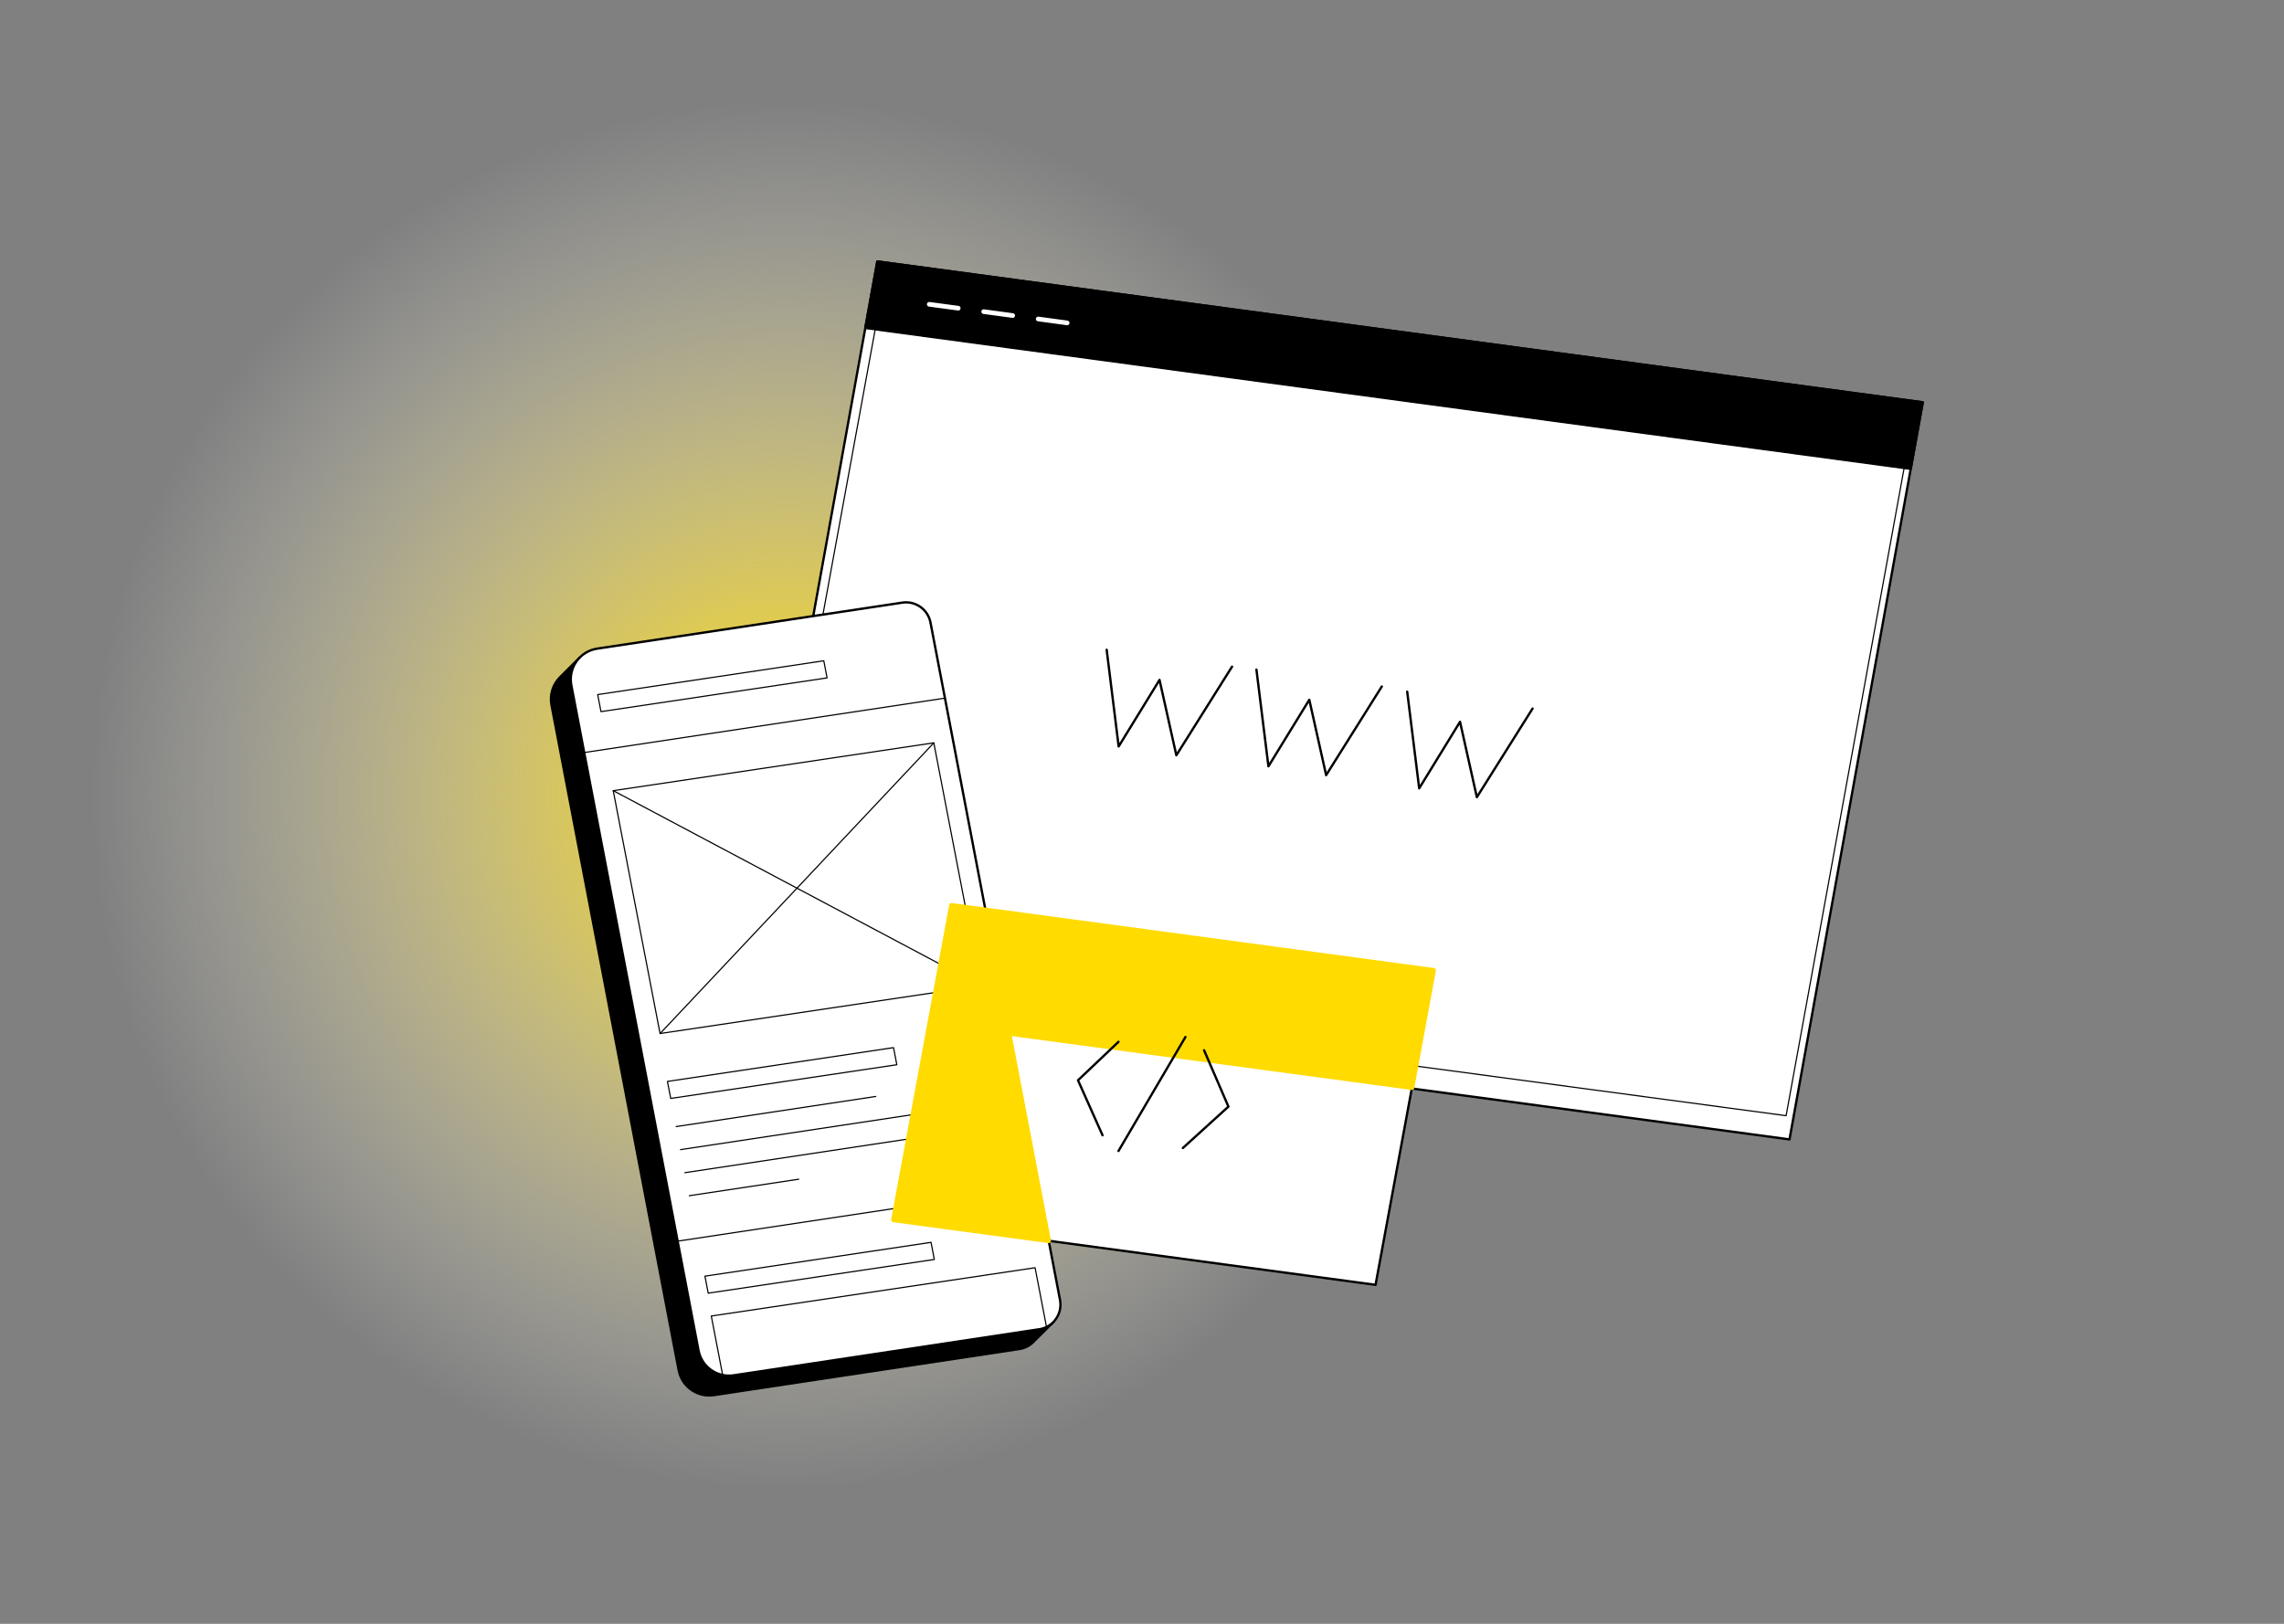 <svg viewBox="0 0 450 320" fill="none" xmlns="http://www.w3.org/2000/svg">
<rect x="0" y="0" width="450" height="320" fill="#808080" stroke="none"/>
<path d="M154.69 294.38C230.734 294.38 292.38 232.734 292.38 156.69C292.38 80.646 230.734 19 154.69 19C78.646 19 17 80.646 17 156.69C17 232.734 78.646 294.38 154.69 294.38Z" fill="url(#paint0_radial_4278_19012)"/>
<path d="M378.827 79.288L172.858 51.523L146.602 196.776L352.571 224.541L378.827 79.288Z" fill="white" stroke="black" stroke-width="0.459" stroke-linecap="round" stroke-linejoin="round"/>
<path d="M172.437 64.891L149.031 192.659L351.903 219.87L375.161 92.215" stroke="black" stroke-width="0.229" stroke-linecap="round" stroke-linejoin="round"/>
<path d="M376.454 92.393L170.484 64.628L172.854 51.523L378.823 79.288L376.454 92.393Z" fill="black" stroke="black" stroke-width="0.459" stroke-linecap="round" stroke-linejoin="round"/>
<path d="M193.812 61.414L199.52 62.182" stroke="white" stroke-width="0.918" stroke-linecap="round" stroke-linejoin="round"/>
<path d="M204.547 62.859L210.255 63.634" stroke="white" stroke-width="0.918" stroke-linecap="round" stroke-linejoin="round"/>
<path d="M188.794 60.736L183.086 59.969" stroke="white" stroke-width="0.918" stroke-linecap="round" stroke-linejoin="round"/>
<path d="M218.039 128.047L220.402 147.1L228.453 133.988L231.765 148.842L242.74 131.378" stroke="black" stroke-width="0.459" stroke-linecap="round" stroke-linejoin="round"/>
<path d="M247.547 131.961L249.91 151.014L257.961 137.902L261.279 152.756L272.247 135.286" stroke="black" stroke-width="0.459" stroke-linecap="round" stroke-linejoin="round"/>
<path d="M277.25 136.305L279.613 155.357L287.658 142.246L290.975 157.1L301.951 139.636" stroke="black" stroke-width="0.459" stroke-linecap="round" stroke-linejoin="round"/>
<path d="M170.484 64.625L376.454 92.39" stroke="black" stroke-width="0.229" stroke-linecap="round" stroke-linejoin="round"/>
<path d="M204.994 260.4C204.981 260.293 204.968 260.193 204.947 260.086L179.426 126.583C178.932 123.999 176.482 122.263 173.878 122.657L115.078 131.529L114.13 129.674L110.425 133.372C108.989 134.761 108.255 136.817 108.655 138.933L133.716 270.026C134.337 273.257 137.395 275.427 140.646 274.933L200.855 265.847C202.043 265.667 203.065 265.073 203.806 264.238L207.665 260.4H204.988H204.994Z" fill="black" stroke="black" stroke-width="0.459" stroke-linecap="round" stroke-linejoin="round"/>
<path d="M204.764 261.949L144.554 271.034C141.303 271.528 138.239 269.359 137.625 266.128L112.564 135.034C111.91 131.616 114.226 128.345 117.664 127.825L177.78 118.759C180.383 118.365 182.833 120.101 183.328 122.684L208.849 256.187C209.37 258.918 207.514 261.541 204.764 261.955V261.949Z" fill="white" stroke="black" stroke-width="0.459" stroke-linecap="round" stroke-linejoin="round"/>
<path d="M282.451 191.218L187.46 178.414L176.031 240.399L271.015 253.203L282.451 191.218Z" fill="white" stroke="black" stroke-width="0.459" stroke-linecap="round" stroke-linejoin="round"/>
<path d="M193.206 194.25L130.046 203.676L120.82 155.817L183.98 146.391L193.206 194.25Z" stroke="black" stroke-width="0.229" stroke-linecap="round" stroke-linejoin="round"/>
<path d="M142.404 271.104L140.141 259.348L203.935 249.828L206.245 261.811" stroke="black" stroke-width="0.229" stroke-linecap="round" stroke-linejoin="round"/>
<path d="M193.206 194.245L120.82 155.812" stroke="black" stroke-width="0.229" stroke-linecap="round" stroke-linejoin="round"/>
<path d="M183.989 146.391L130.055 203.676" stroke="black" stroke-width="0.229" stroke-linecap="round" stroke-linejoin="round"/>
<path d="M114.281 148.425L185.94 137.617" stroke="black" stroke-width="0.229" stroke-linecap="round" stroke-linejoin="round"/>
<path d="M131.961 244.824L203.626 234.016" stroke="black" stroke-width="0.229" stroke-linecap="round" stroke-linejoin="round"/>
<path d="M133.219 222.013L172.546 216.078" stroke="black" stroke-width="0.229" stroke-linecap="round" stroke-linejoin="round"/>
<path d="M117.758 136.881L118.405 140.239L162.953 133.59L162.306 130.219L117.758 136.881Z" stroke="black" stroke-width="0.229" stroke-linecap="round" stroke-linejoin="round"/>
<path d="M131.5 213.116L132.148 216.467L176.695 209.824L176.048 206.453L131.5 213.116Z" stroke="black" stroke-width="0.229" stroke-linecap="round" stroke-linejoin="round"/>
<path d="M138.891 251.491L139.531 254.842L184.086 248.199L183.432 244.828L138.891 251.491Z" stroke="black" stroke-width="0.229" stroke-linecap="round" stroke-linejoin="round"/>
<path d="M134.078 226.555L195.816 217.242" stroke="black" stroke-width="0.229" stroke-linecap="round" stroke-linejoin="round"/>
<path d="M134.945 231.098L183.739 223.734" stroke="black" stroke-width="0.229" stroke-linecap="round" stroke-linejoin="round"/>
<path d="M135.812 235.634L157.375 232.383" stroke="black" stroke-width="0.229" stroke-linecap="round" stroke-linejoin="round"/>
<path d="M176.031 240.399L206.607 244.518L198.789 203.642L278.185 214.343L282.451 191.218L187.46 178.414L176.031 240.399Z" fill="#FFDB00" stroke="#FFDB00" stroke-width="0.918" stroke-linecap="round" stroke-linejoin="round"/>
<path d="M220.368 205.312L212.391 212.89L217.224 223.724" stroke="black" stroke-width="0.459" stroke-linecap="round" stroke-linejoin="round"/>
<path d="M220.367 226.824L233.559 204.359" stroke="black" stroke-width="0.459" stroke-linecap="round" stroke-linejoin="round"/>
<path d="M237.227 206.969L242.027 218.077L233.055 226.235" stroke="black" stroke-width="0.459" stroke-linecap="round" stroke-linejoin="round"/>
<defs>
<radialGradient id="paint0_radial_4278_19012" cx="0" cy="0" r="1" gradientUnits="userSpaceOnUse" gradientTransform="translate(154.69 156.69) rotate(90) scale(137.69)">
<stop stop-color="#FFDB00"/>
<stop offset="1" stop-color="white" stop-opacity="0"/>
</radialGradient>
</defs>
</svg>
